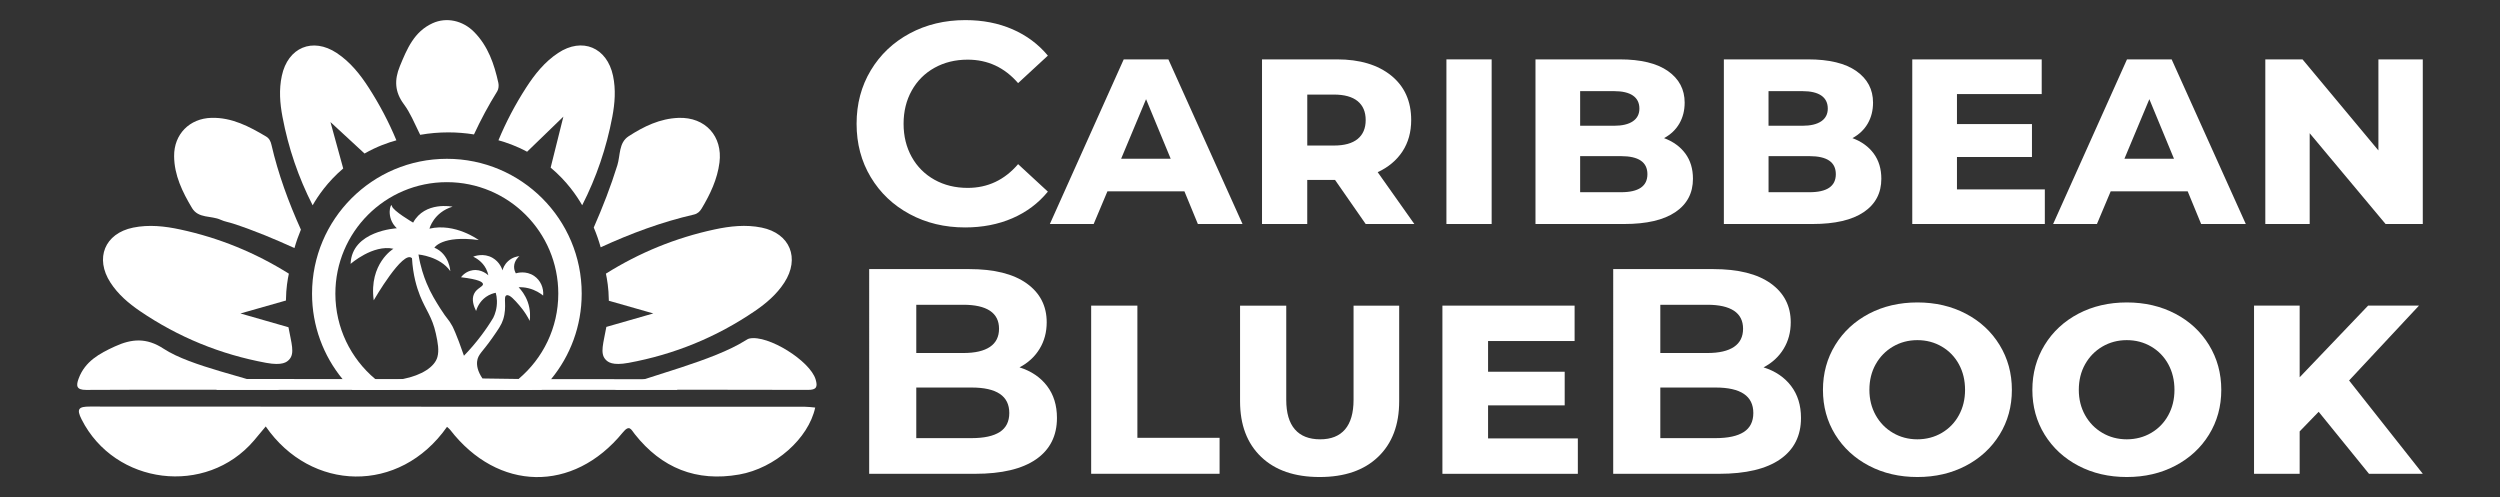 <?xml version="1.0" encoding="utf-8"?>
<!-- Generator: Adobe Illustrator 27.3.1, SVG Export Plug-In . SVG Version: 6.00 Build 0)  -->
<svg version="1.1" id="Layer_1" xmlns="http://www.w3.org/2000/svg" xmlns:xlink="http://www.w3.org/1999/xlink" x="0px" y="0px"
	 viewBox="0 0 880 175" style="enable-background:new 0 0 880 175;" xml:space="preserve">
<rect x="0" y="0" width="880" height="175" fill="#333333" stroke="none"/>
<style type="text/css">
	.st0{display:none;fill:#0C1975;}
	.st1{fill:#FFFFFF;}
	.st2{fill:#0C1975;}
</style>
<rect x="-7.24" y="-9.43" class="st0" width="894.47" height="193.86"/>
<g>
	<g>
		<g>
			<path class="st1" d="M157.35,150.25c-16.75,23.83-47.92,22.84-63.81-0.14c-1.44,1.72-2.78,3.37-4.16,4.98
				c-16.83,19.67-48.95,15.67-60.65-7.45c-1.89-3.73-1.04-4.54,2.92-4.53c83.92,0.07,167.84,0.05,251.75,0.07
				c1.18,0,2.35,0.18,3.55,0.28c-2.36,10.93-14.16,21.35-26.75,23.57c-15.08,2.66-27.32-2.27-36.76-14.21
				c-1.34-1.7-1.86-3.47-4.25-0.55c-17.44,21.31-43.93,20.78-60.77-1.02C158.21,150.97,157.92,150.77,157.35,150.25z"/>
			<path class="st1" d="M253.25,57.24c-0.75,5.87-3.25,11.12-6.26,16.15c-0.64,1.05-1.42,1.83-2.72,2.13
				c-11.35,2.62-22.17,6.63-32.83,11.53c-0.67-2.36-1.47-4.68-2.44-6.96c3.16-7.19,5.99-14.46,8.31-21.93
				c1.08-3.48,0.44-7.91,3.97-10.2c5.34-3.46,11.05-6.25,17.62-6.47C248.25,41.18,254.44,47.95,253.25,57.24z"/>
			<path class="st1" d="M105.92,80.83c-0.89,2.12-1.65,4.29-2.27,6.49c-7.08-3.22-14.21-6.2-21.56-8.6
				c-1.46-0.48-3.03-0.72-4.42-1.36c-3.31-1.54-7.82-0.36-10.09-4.15c-3.36-5.63-6.24-11.5-6.29-18.24
				c-0.07-7.75,5.46-13.31,13.18-13.49c7.18-0.17,13.24,3.04,19.18,6.56c1.14,0.67,1.63,1.72,1.9,2.92
				C97.93,61.28,101.55,71.14,105.92,80.83z"/>
			<path class="st1" d="M175.05,32.1c-3.05,4.9-5.77,9.96-8.21,15.22c-2.98-0.48-6.02-0.72-9.07-0.72c-3.33,0-6.62,0.29-9.86,0.86
				c-0.13-0.27-0.26-0.53-0.39-0.8c-1.67-3.37-3.12-6.97-5.34-9.95c-3.25-4.35-3.41-8.58-1.43-13.4
				c2.51-6.11,5.02-12.17,11.51-15.13c4.89-2.23,10.66-0.98,14.67,3.11c4.87,4.95,7.04,11.27,8.49,17.87
				C175.62,30.08,175.52,31.33,175.05,32.1z"/>
			<path class="st1" d="M98.5,137.2c-19.55,0-48.6-0.06-68.15,0.05c-3.52,0.02-3.62-1.48-2.64-4.07c2.25-6.01,7.32-8.76,12.72-11.23
				c5.9-2.7,11.11-3.18,17.18,0.81C67.19,129.06,87.64,132.83,98.5,137.2z"/>
			<path class="st1" d="M216.29,137.2c12.64-5.05,34.62-10.13,46.12-17.36c0.43-0.27,0.89-0.57,1.38-0.68
				c6.54-1.39,21.36,7.85,23.31,14.4c0.79,2.63,0.3,3.7-2.69,3.68C264.87,137.16,235.83,137.2,216.29,137.2z"/>
			<g>
				<g>
					<g>
						<path class="st1" d="M276.08,99.48c-2.7,4.16-6.37,7.28-10.37,10.01c-13.51,9.21-28.36,15.27-44.43,18.23
							c-5.75,1.06-7.31-0.28-8.13-1.17c-2.04-2.2-0.72-5.81,0.29-11.48l16.53-4.74l-15.67-4.47v-0.37
							c-0.04-4.01-0.61-7.23-1.02-9.17c11.81-7.4,24.55-12.61,38.22-15.55c5.48-1.18,11.03-1.79,16.6-0.66
							C278.11,82.16,281.65,90.92,276.08,99.48z"/>
						<path class="st1" d="M215.54,41.1c-2.07,10.98-5.62,21.37-10.61,31.15c-1.89-3.28-5.34-8.43-11.1-13.25l4.48-17.95
							l-12.77,12.36c-3.95-2.12-7.52-3.33-10.09-4.03c2.66-6.41,5.91-12.59,9.73-18.51c3.04-4.71,6.52-9.08,11.27-12.22
							c8.5-5.64,17.22-1.96,19.34,8.03C216.81,31.53,216.43,36.35,215.54,41.1z"/>
					</g>
				</g>
				<g>
					<path class="st1" d="M101.81,126.55c-0.82,0.9-2.38,2.23-8.13,1.17c-16.07-2.96-30.92-9.03-44.43-18.23
						c-4-2.73-7.67-5.85-10.37-10.01c-5.56-8.56-2.03-17.32,7.98-19.36c5.57-1.13,11.13-0.52,16.6,0.66
						c13.66,2.94,26.41,8.15,38.22,15.55c-0.42,1.94-0.98,5.16-1.02,9.17v0.28l-16.02,4.56l16.9,4.85
						C102.56,120.8,103.84,124.37,101.81,126.55z"/>
					<path class="st1" d="M128.32,54.04l-12-11.08l4.49,16.34c-5.56,4.73-8.92,9.74-10.76,12.96c-5-9.78-8.55-20.17-10.62-31.15
						c-0.9-4.75-1.27-9.57-0.23-14.42c2.12-9.99,10.84-13.66,19.34-8.03c4.74,3.14,8.23,7.51,11.26,12.22
						c3.82,5.93,7.07,12.11,9.73,18.51C136.72,50.16,132.71,51.53,128.32,54.04z"/>
				</g>
			</g>
		</g>
		<path class="st1" d="M157.31,55.9c-26.22,0-47.47,21.25-47.47,47.47c0,11.41,4.02,21.88,10.73,30.06c1.1,1.33,2.25,2.6,3.47,3.8
			h13.45c-1.58-0.92-3.08-1.95-4.51-3.07c-0.3-0.25-0.6-0.49-0.9-0.74c-8.57-7.19-14.03-17.99-14.03-30.06
			c0-21.68,17.56-39.24,39.24-39.24c21.67,0,39.23,17.56,39.23,39.24c0,12.05-5.43,22.84-13.99,30.04
			c-0.02,0.01-0.03,0.02-0.05,0.04c-1.68,1.41-3.47,2.68-5.38,3.78h13.46c1.21-1.19,2.37-2.46,3.45-3.78
			c6.72-8.18,10.75-18.66,10.75-30.09C204.77,77.15,183.52,55.9,157.31,55.9z"/>
		<g>
			<path class="st1" d="M182.55,101.11c0.88,0.92,2.29,2.62,3.21,5.16c1.02,2.88,0.88,5.38,0.69,6.68
				c-0.66-1.36-1.81-3.34-3.63-5.44c-1.56-1.8-3.46-4.01-4.54-3.55c-1.24,0.5,0.28,3.85-1.15,8.44c-0.59,1.89-1.66,3.43-3.84,6.55
				c-3.51,5.03-5.04,5.74-5.34,8.23c-0.16,1.39,0.09,3.42,1.88,6.04c4.09,0.04,8.15,0.11,12.23,0.17c0.16,0,0.32,0.01,0.48,0.01
				c0.93,0.01,1.88,0.02,2.8,0.04c0.67,0.01,1.31,0.01,1.98,0.03v3.75h-60.48c0.17-0.86,0.34-1.73,0.5-2.58
				c0.06-0.3,0.13-0.6,0.18-0.9c1.89,0.25,3.71,0.37,5.46,0.41c3.22,0.06,6.19-0.2,8.85-0.74c6.66-1.32,11.19-4.29,12.14-7.75
				c0.63-2.32,0.17-4.98-0.55-8.24c-1.29-5.89-3.51-8.2-5.57-13.31c-1.15-2.87-2.49-7.28-2.83-13.2
				c-3.05-3.27-13.47,14.8-13.47,14.8c-1.75-12.95,6.94-18.15,6.94-18.15c-7.22-1.6-15.08,5.33-15.08,5.33
				c0.39-11.72,16.27-12.54,16.27-12.54c-4.13-3.87-1.99-9.45-1.72-7.83c0.25,1.63,7.46,5.84,7.46,5.84
				c4.13-7.61,13.88-5.61,13.88-5.61c-6.66,2-8.14,7.74-8.14,7.74c9.07-2.13,17.36,4.01,17.36,4.01
				c-12.96-1.74-15.62,2.68-15.62,2.68c5.33,2.27,5.61,8.27,5.61,8.27c-3.6-5.21-11.21-5.87-11.21-5.87
				c0.71,4.36,1.88,7.73,2.85,10.07c1.52,3.71,3.31,6.5,4.81,8.9c2.65,4.17,2.79,3.55,4.28,6.27c0,0,1.42,2.65,4.07,10.4
				c1.94-2,4.01-4.36,6.06-7.08c1.64-2.17,3.06-4.28,4.25-6.28c0.61-1.21,1.37-3.31,1.3-5.98c-0.03-1.1-0.19-2.06-0.42-2.82
				c-0.82,0.15-2.13,0.53-3.45,1.46c-2.4,1.71-3.22,4.1-3.47,4.94c-0.8-1.61-1.67-3.98-0.72-6.01c0.95-2.06,3.22-2.49,3.14-3.47
				c-0.09-0.71-1.4-1.64-7.72-2.39c0.28-0.39,1.65-2.1,4.1-2.47c3.07-0.49,5.26,1.56,5.52,1.79c-0.14-0.66-0.38-1.46-0.81-2.31
				c-1.32-2.56-3.55-3.79-4.53-4.26c0.42-0.16,3.67-1.41,6.85,0.44c2.45,1.43,3.27,3.76,3.47,4.38c0.16-0.64,0.63-2.01,1.96-3.23
				c1.58-1.45,3.38-1.72,3.99-1.76c-0.27,0.2-1.85,1.56-1.88,3.74c0,1.05,0.38,1.85,0.63,2.3c0.39-0.13,3.57-1.04,6.45,0.93
				c2.21,1.51,3.41,4.17,3.16,6.9c-0.97-0.79-2.71-1.97-5.17-2.58C184.68,101.12,183.49,101.08,182.55,101.11z"/>
			<path class="st1" d="M238.39,133.49v3.75H76.23v-3.84c9.37,0,18.77,0.02,28.19,0.02h9.87c2.09,0,4.19,0,6.28,0.01h21.26
				c13.55,0,27.11,0.02,40.66,0.02h11.53c2.09,0.01,4.19,0.01,6.29,0.01h9.92C219.63,133.47,229.01,133.49,238.39,133.49z"/>
		</g>
	</g>
	<g>
		<g>
			<g>
				<path class="st1" d="M320.22,75.37c-5.81-3.12-10.38-7.46-13.71-13c-3.33-5.54-4.99-11.81-4.99-18.8
					c0-6.99,1.66-13.25,4.99-18.8c3.33-5.54,7.9-9.88,13.71-13c5.81-3.12,12.35-4.69,19.6-4.69c6.11,0,11.64,1.08,16.58,3.23
					c4.94,2.15,9.09,5.24,12.45,9.27l-10.48,9.68c-4.77-5.51-10.68-8.26-17.74-8.26c-4.37,0-8.26,0.96-11.69,2.87
					s-6.1,4.59-8.01,8.01s-2.87,7.32-2.87,11.69c0,4.37,0.96,8.26,2.87,11.69c1.91,3.43,4.59,6.1,8.01,8.01s7.32,2.87,11.69,2.87
					c7.06,0,12.97-2.79,17.74-8.36l10.48,9.68c-3.36,4.1-7.53,7.22-12.5,9.37c-4.97,2.15-10.52,3.23-16.63,3.23
					C332.53,80.06,326.03,78.5,320.22,75.37z"/>
				<path class="st1" d="M416.92,67.36h-27.11l-4.84,11.49h-15.42l26-57.95h15.72l26.1,57.95h-15.72L416.92,67.36z M412.08,55.87
					l-8.67-20.96l-8.77,20.96H412.08z"/>
				<path class="st1" d="M469.93,63.33h-9.78v15.52h-15.92V20.9h26.41c8,0,14.34,1.9,19.05,5.69c4.7,3.8,7.05,9.02,7.05,15.67
					c0,4.23-1.02,7.91-3.07,11.04c-2.05,3.12-4.96,5.56-8.72,7.31l12.9,18.24h-17.13L469.93,63.33z M477.9,35.61
					c-1.88-1.54-4.67-2.32-8.37-2.32h-9.37v17.94h9.37c3.69,0,6.48-0.77,8.37-2.32c1.88-1.54,2.82-3.76,2.82-6.65
					C480.72,39.38,479.78,37.16,477.9,35.61z"/>
				<path class="st1" d="M509.14,20.9h15.92v57.95h-15.92V20.9z"/>
				<path class="st1" d="M593.25,54.06c1.78,2.42,2.67,5.38,2.67,8.87c0,5.04-2.07,8.95-6.2,11.74c-4.13,2.79-10.13,4.18-17.99,4.18
					h-31.24V20.9h29.63c7.46,0,13.14,1.38,17.03,4.13c3.9,2.76,5.85,6.45,5.85,11.09c0,2.76-0.62,5.21-1.86,7.36
					c-1.24,2.15-3.04,3.86-5.39,5.14C588.96,49.82,591.47,51.64,593.25,54.06z M556.21,32.08v12.19h11.89
					c2.89,0,5.11-0.52,6.65-1.56c1.54-1.04,2.32-2.54,2.32-4.48c0-2.02-0.76-3.54-2.27-4.59c-1.51-1.04-3.75-1.56-6.7-1.56H556.21z
					 M579.89,61.31c0-4.23-3.09-6.35-9.27-6.35h-14.41v12.7h14.41C576.8,67.66,579.89,65.54,579.89,61.31z"/>
				<path class="st1" d="M659.56,54.06c1.78,2.42,2.67,5.38,2.67,8.87c0,5.04-2.07,8.95-6.2,11.74c-4.13,2.79-10.13,4.18-17.99,4.18
					H606.8V20.9h29.63c7.46,0,13.14,1.38,17.03,4.13c3.9,2.76,5.85,6.45,5.85,11.09c0,2.76-0.62,5.21-1.86,7.36
					c-1.24,2.15-3.04,3.86-5.39,5.14C655.28,49.82,657.78,51.64,659.56,54.06z M622.52,32.08v12.19h11.89
					c2.89,0,5.11-0.52,6.65-1.56c1.54-1.04,2.32-2.54,2.32-4.48c0-2.02-0.76-3.54-2.27-4.59c-1.51-1.04-3.75-1.56-6.7-1.56H622.52z
					 M646.21,61.31c0-4.23-3.09-6.35-9.27-6.35h-14.41v12.7h14.41C643.12,67.66,646.21,65.54,646.21,61.31z"/>
				<path class="st1" d="M719.78,66.65v12.2h-46.66V20.9h45.56v12.2h-29.83v10.58h26.4v11.59h-26.4v11.39H719.78z"/>
				<path class="st1" d="M770.07,67.36h-27.11l-4.84,11.49H722.7l26-57.95h15.72l26.1,57.95h-15.72L770.07,67.36z M765.24,55.87
					l-8.67-20.96l-8.77,20.96H765.24z"/>
				<path class="st1" d="M852.82,20.9v57.95h-13.1L813.01,46.9v31.95h-15.62V20.9h13.1l26.71,32.05V20.9H852.82z"/>
				<path class="st1" d="M368.55,135.84c2.33,3.05,3.5,6.81,3.5,11.27c0,6.32-2.46,11.17-7.36,14.57c-4.91,3.4-12.06,5.1-21.47,5.1
					h-37.27V94.72h35.21c8.78,0,15.53,1.68,20.23,5.04c4.7,3.36,7.05,7.93,7.05,13.69c0,3.5-0.84,6.62-2.52,9.37
					c-1.68,2.75-4.03,4.91-7.05,6.49C362.99,130.61,366.21,132.79,368.55,135.84z M322.53,107.27v16.99h16.57
					c4.12,0,7.24-0.72,9.37-2.16c2.13-1.44,3.19-3.57,3.19-6.38c0-2.81-1.07-4.92-3.19-6.33c-2.13-1.41-5.25-2.11-9.37-2.11H322.53z
					 M351.92,152.06c2.23-1.44,3.35-3.67,3.35-6.69c0-5.97-4.43-8.96-13.28-8.96h-19.46v17.81h19.46
					C346.38,154.22,349.69,153.5,351.92,152.06z"/>
				<path class="st1" d="M384.09,107.58h16.27v46.53h28.93v12.66h-45.2V107.58z"/>
				<path class="st1" d="M443.91,160.81c-4.94-4.74-7.41-11.26-7.41-19.56v-33.66h16.26v33.15c0,4.6,1.01,8.07,3.04,10.4
					c2.02,2.33,4.99,3.5,8.91,3.5c3.84,0,6.76-1.17,8.75-3.5c1.99-2.33,2.99-5.8,2.99-10.4v-33.15h16.06v33.66
					c0,8.31-2.47,14.83-7.41,19.56c-4.94,4.74-11.81,7.1-20.59,7.1C455.71,167.91,448.85,165.54,443.91,160.81z"/>
				<path class="st1" d="M555.4,154.32v12.46h-47.67v-59.2h46.53v12.46H523.8v10.81h26.97v11.84H523.8v11.63H555.4z"/>
				<path class="st1" d="M630.45,135.84c2.33,3.05,3.5,6.81,3.5,11.27c0,6.32-2.46,11.17-7.36,14.57c-4.91,3.4-12.06,5.1-21.47,5.1
					h-37.27V94.72h35.21c8.78,0,15.53,1.68,20.23,5.04c4.7,3.36,7.05,7.93,7.05,13.69c0,3.5-0.84,6.62-2.52,9.37
					c-1.68,2.75-4.03,4.91-7.05,6.49C624.89,130.61,628.12,132.79,630.45,135.84z M584.43,107.27v16.99h16.57
					c4.12,0,7.24-0.72,9.37-2.16c2.13-1.44,3.19-3.57,3.19-6.38c0-2.81-1.07-4.92-3.19-6.33c-2.13-1.41-5.25-2.11-9.37-2.11H584.43z
					 M613.82,152.06c2.23-1.44,3.35-3.67,3.35-6.69c0-5.97-4.43-8.96-13.28-8.96h-19.46v17.81h19.46
					C608.28,154.22,611.59,153.5,613.82,152.06z"/>
				<path class="st1" d="M657.89,163.95c-5.04-2.64-9.01-6.3-11.89-10.96c-2.88-4.67-4.32-9.92-4.32-15.75
					c0-5.83,1.44-11.1,4.32-15.8c2.88-4.7,6.85-8.37,11.89-11.02c5.04-2.64,10.72-3.96,17.04-3.96c6.31,0,11.99,1.32,17.04,3.96
					c5.04,2.64,9.01,6.32,11.89,11.02c2.88,4.7,4.32,9.97,4.32,15.8c0,5.83-1.44,11.08-4.32,15.75c-2.88,4.67-6.85,8.32-11.89,10.96
					c-5.04,2.64-10.72,3.96-17.04,3.96C668.61,167.91,662.93,166.59,657.89,163.95z M683.52,152.37c2.57-1.51,4.58-3.59,6.02-6.23
					c1.44-2.64,2.16-5.61,2.16-8.9c0-3.36-0.72-6.37-2.16-9.01c-1.44-2.64-3.45-4.72-6.02-6.23c-2.57-1.51-5.44-2.27-8.6-2.27
					c-3.16,0-6.02,0.76-8.6,2.27c-2.57,1.51-4.6,3.59-6.08,6.23c-1.48,2.64-2.21,5.65-2.21,9.01c0,3.29,0.74,6.26,2.21,8.9
					c1.48,2.64,3.5,4.72,6.08,6.23c2.57,1.51,5.44,2.27,8.6,2.27C678.08,154.63,680.95,153.88,683.52,152.37z"/>
				<path class="st1" d="M731.6,163.95c-5.04-2.64-9.01-6.3-11.89-10.96c-2.88-4.67-4.32-9.92-4.32-15.75
					c0-5.83,1.44-11.1,4.32-15.8c2.88-4.7,6.85-8.37,11.89-11.02c5.04-2.64,10.72-3.96,17.04-3.96c6.31,0,11.99,1.32,17.04,3.96
					c5.04,2.64,9.01,6.32,11.89,11.02c2.88,4.7,4.32,9.97,4.32,15.8c0,5.83-1.44,11.08-4.32,15.75c-2.88,4.67-6.85,8.32-11.89,10.96
					c-5.04,2.64-10.72,3.96-17.04,3.96C742.32,167.91,736.64,166.59,731.6,163.95z M757.23,152.37c2.57-1.51,4.58-3.59,6.02-6.23
					c1.44-2.64,2.16-5.61,2.16-8.9c0-3.36-0.72-6.37-2.16-9.01c-1.44-2.64-3.45-4.72-6.02-6.23c-2.57-1.51-5.44-2.27-8.6-2.27
					c-3.16,0-6.02,0.76-8.6,2.27c-2.57,1.51-4.6,3.59-6.08,6.23c-1.48,2.64-2.21,5.65-2.21,9.01c0,3.29,0.74,6.26,2.21,8.9
					c1.48,2.64,3.5,4.72,6.08,6.23c2.57,1.51,5.44,2.27,8.6,2.27C751.79,154.63,754.66,153.88,757.23,152.37z"/>
				<path class="st1" d="M816.17,144.95l-6.69,6.9v14.93h-16.06v-59.2h16.06v25.22l24.09-25.22h17.91l-24.6,26.35l25.94,32.84
					h-18.94L816.17,144.95z"/>
			</g>
		</g>
	</g>
</g>
</svg>
